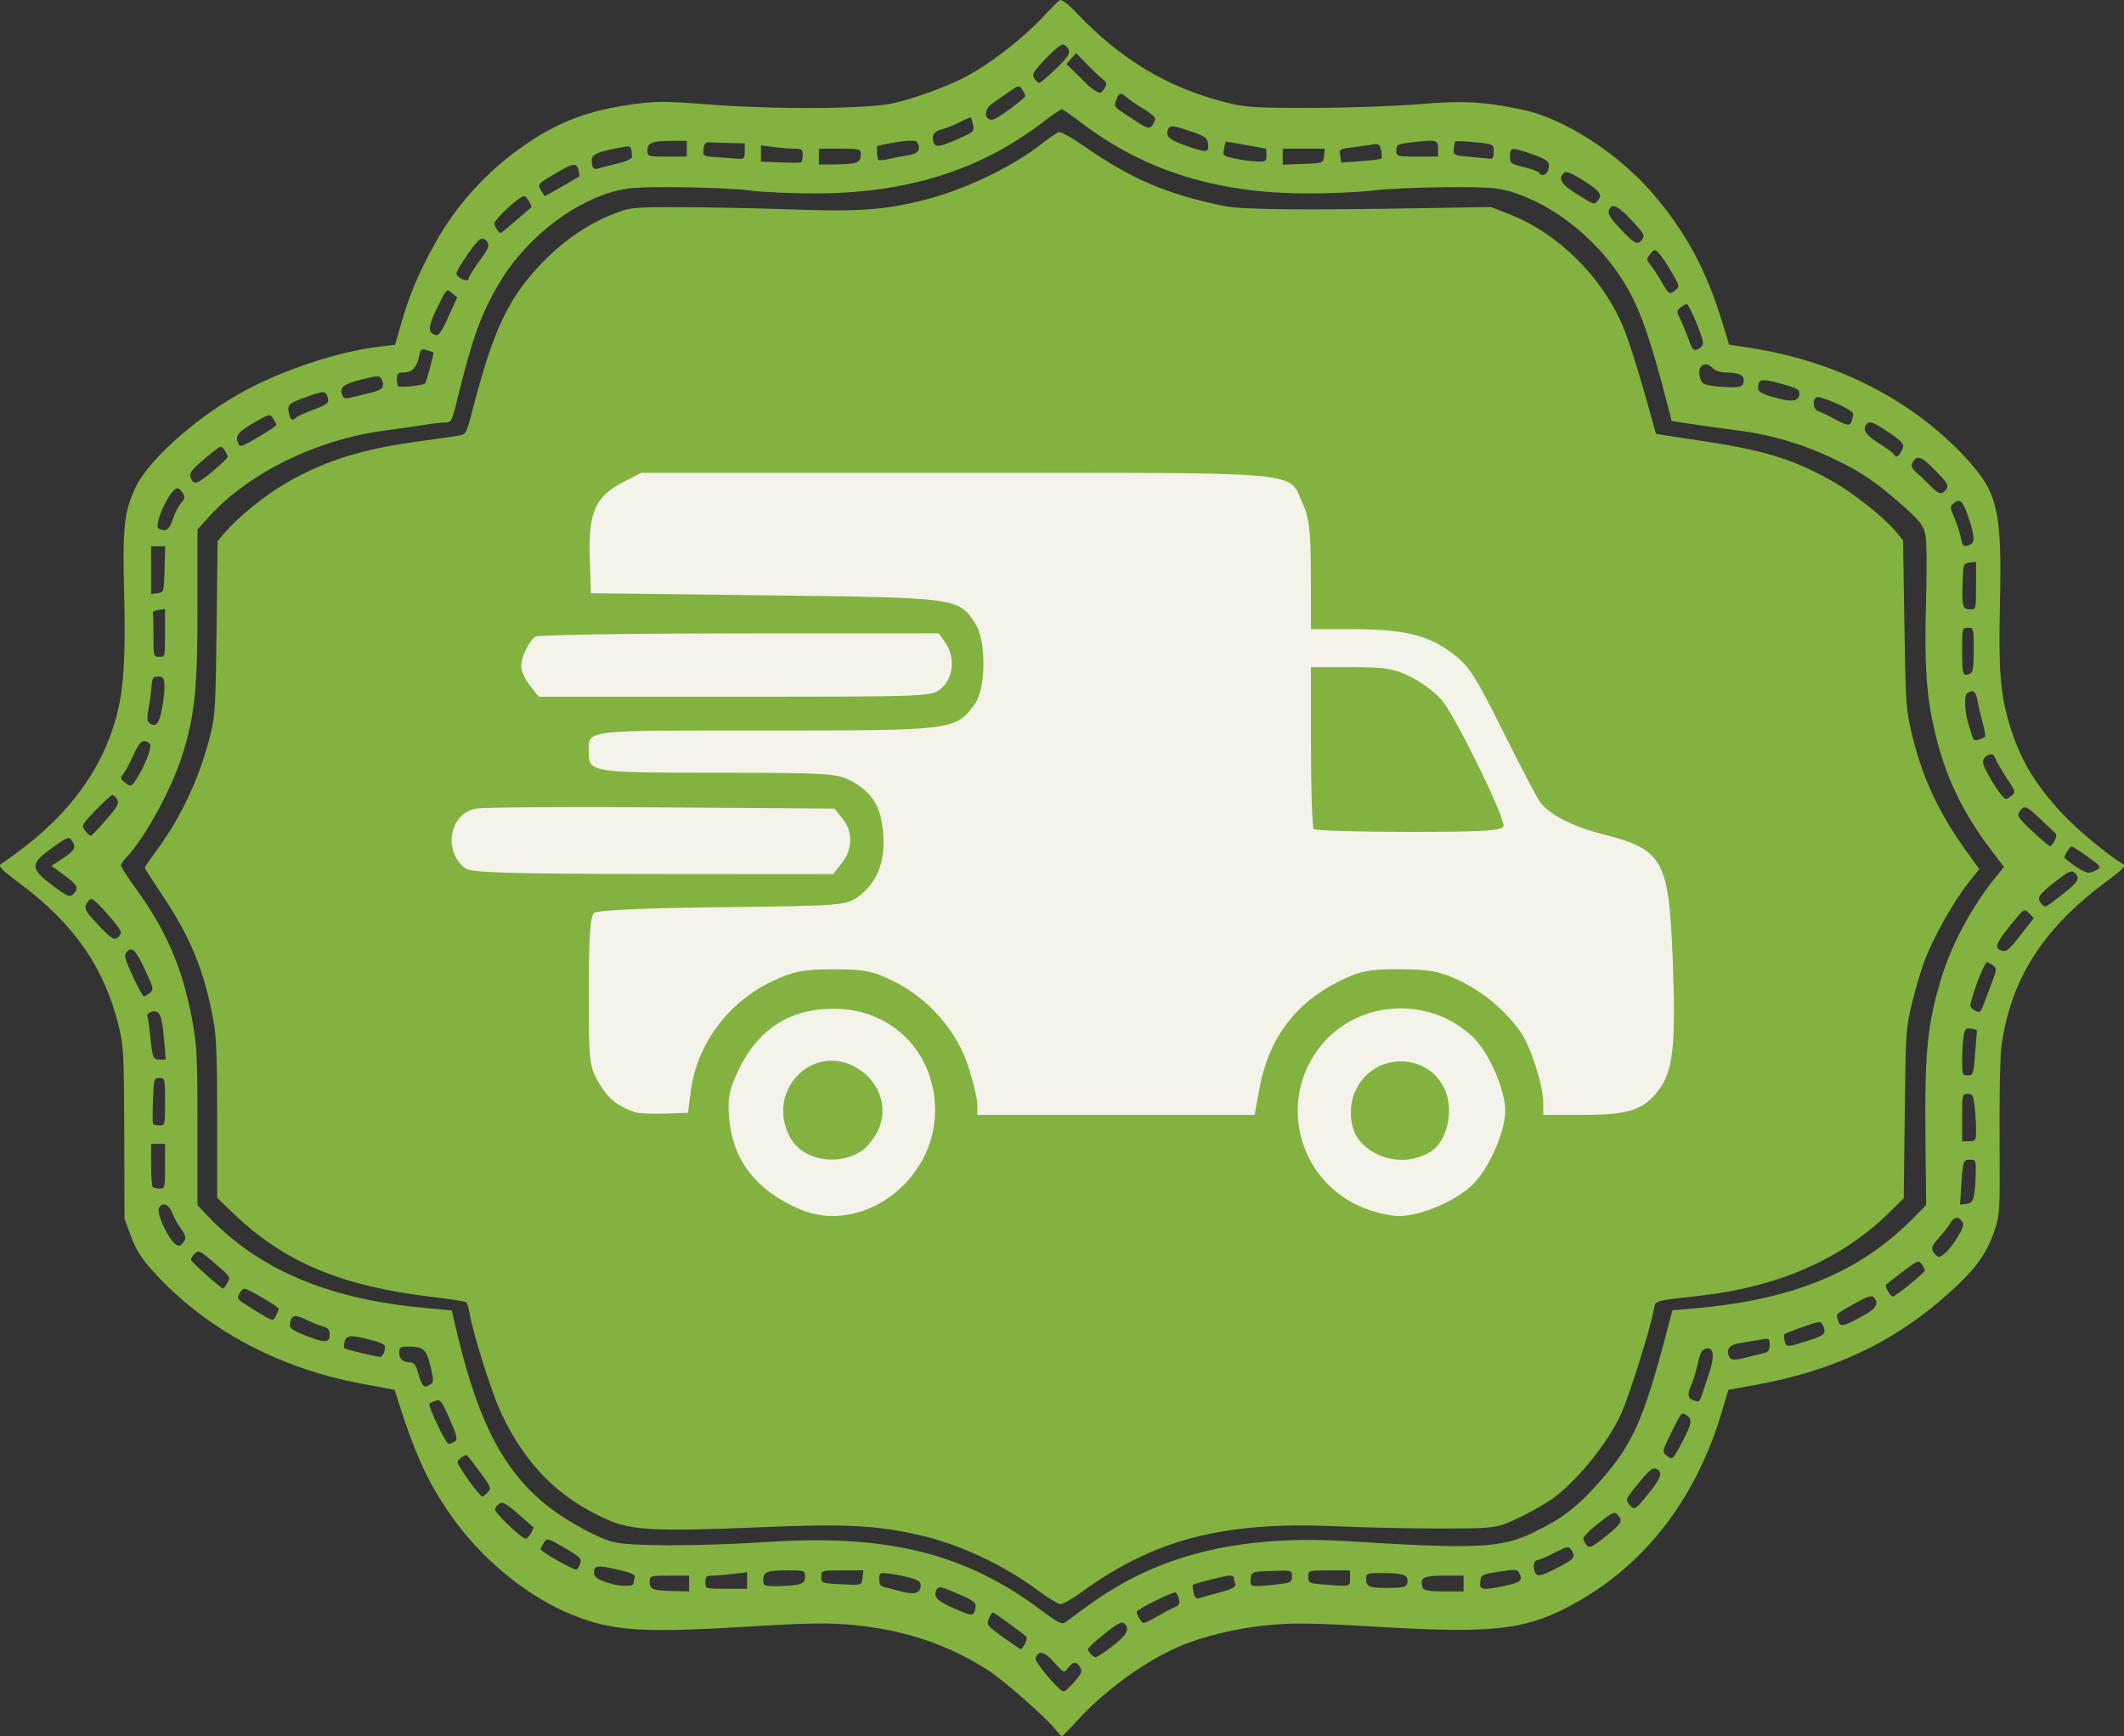 <?xml version="1.0" encoding="UTF-8" standalone="no"?> <svg xmlns:inkscape="http://www.inkscape.org/namespaces/inkscape" xmlns:sodipodi="http://sodipodi.sourceforge.net/DTD/sodipodi-0.dtd" xmlns="http://www.w3.org/2000/svg" xmlns:svg="http://www.w3.org/2000/svg" width="104" height="85" viewBox="0 0 104 85" fill="none" version="1.1" id="svg8" sodipodi:docname="icon1.svg" inkscape:version="1.3.2 (091e20e, 2023-11-25, custom)"><rect x="0" y="0" width="104" height="85" fill="#333333" stroke="none"/><defs id="defs8"></defs><path d="M51.672 84.659C51.21 84.087 49.232 82.339 48.486 81.842C46.575 80.571 44.38 79.813 41.889 79.565C40.571 79.434 39.727 79.446 36.453 79.644C32.637 79.875 31.069 79.858 29.671 79.57C26.783 78.974 23.696 76.695 21.77 73.738C20.838 72.308 20.262 71.005 19.507 68.625L19.321 68.039L17.76 67.751C13.6 66.983 10.018 65.05 7.448 62.186C6.924 61.602 6.652 61.166 6.416 60.533L6.096 59.673L6.083 55.484C6.071 51.589 6.053 51.223 5.82 50.264C5.125 47.399 3.647 45.254 1.007 43.278C0.012 42.533 -0.111 42.403 0.069 42.283C3.09 40.261 4.928 37.914 5.693 35.102C6.056 33.767 6.156 32.2 6.078 29.062C5.997 25.789 6.074 25.073 6.638 23.862C7.23 22.592 9.399 20.617 11.601 19.344C13.598 18.19 16.488 17.21 18.623 16.965L19.344 16.882L19.603 15.979C20.052 14.414 20.454 13.452 21.298 11.919C22.432 9.862 24.152 8.053 26.197 6.767C27.593 5.889 28.937 5.408 30.745 5.141C32.067 4.946 32.434 4.942 34.536 5.103C38.053 5.373 42.505 5.343 43.79 5.042C44.771 4.812 46.123 4.328 47.082 3.862C48.296 3.274 50.076 1.908 51.158 0.736C51.477 0.391 51.803 0.064 51.883 0.01C51.977 -0.053 52.279 0.176 52.734 0.655C54.858 2.889 57.126 4.257 59.912 4.985C60.95 5.256 61.316 5.282 64.17 5.282C65.887 5.282 68.265 5.2 69.454 5.101C71.661 4.917 72.629 4.969 74.559 5.373C76.569 5.795 79.193 7.477 80.884 9.427C82.535 11.333 83.547 13.206 84.352 15.849L84.664 16.872L85.686 17.029C90.026 17.694 93.856 19.695 96.483 22.671C97.831 24.199 98.029 25.159 97.924 29.642C97.85 32.759 97.95 34.004 98.393 35.471C98.907 37.173 99.616 38.366 100.995 39.851C101.684 40.593 103.229 41.876 103.939 42.296C104.106 42.395 103.963 42.546 103.087 43.197C100.024 45.474 98.459 47.937 98 51.2C97.934 51.669 97.893 53.652 97.907 55.725C97.93 59.205 97.918 59.458 97.691 60.154C97.349 61.205 96.868 61.937 95.928 62.839C93.134 65.521 90.034 67.063 85.951 67.803L84.628 68.043L84.321 69.078C83.084 73.261 80.662 76.468 77.283 78.394C74.843 79.785 73.295 79.987 67.634 79.652C64.32 79.456 63.36 79.44 62.085 79.562C60.547 79.709 58.879 80.113 57.698 80.625C56.017 81.354 54.075 82.773 52.715 84.267C52.348 84.67 52.025 85 51.997 85C51.97 85 51.823 84.847 51.672 84.659ZM52.615 82.326C52.974 81.906 53.009 81.812 52.881 81.617C52.69 81.324 52.558 81.332 52.302 81.653C52.094 81.913 52.092 81.912 51.611 81.377C51.131 80.843 50.842 80.778 50.707 81.177C50.645 81.361 51.862 82.801 52.083 82.806C52.149 82.808 52.388 82.591 52.615 82.326ZM54.477 80.585C55.188 80.041 55.339 79.749 55.049 79.476C54.933 79.367 54.708 79.485 54.084 79.984C53.636 80.342 53.27 80.678 53.27 80.73C53.27 80.865 53.523 81.133 53.652 81.133C53.712 81.133 54.083 80.887 54.477 80.585ZM50.188 80.472C50.271 80.32 50.296 80.16 50.243 80.116C49.857 79.792 48.678 78.942 48.616 78.942C48.573 78.942 48.482 79.081 48.414 79.251C48.297 79.542 48.337 79.594 49.105 80.144C49.554 80.465 49.947 80.732 49.978 80.737C50.01 80.742 50.105 80.623 50.188 80.472ZM53.252 78.625C56.683 76.105 60.682 75.117 66.082 75.457C72.311 75.848 73.519 75.789 75.106 75.014C76.52 74.323 77.202 73.801 78.304 72.562C79.933 70.73 80.463 69.555 81.595 65.261L81.888 64.147L82.935 64.057C87.778 63.642 91.069 62.286 93.69 59.627L94.314 58.993L94.279 55.763C94.233 51.493 94.373 50.093 95.078 47.815C95.594 46.149 96.592 44.318 97.771 42.875L98.121 42.446L97.519 41.651C96.066 39.732 95.238 37.988 94.721 35.754C94.32 34.027 94.224 32.565 94.306 29.487C94.356 27.625 94.341 26.451 94.264 26.125C94.168 25.717 93.972 25.471 93.208 24.791C92.04 23.752 91.345 23.254 90.352 22.742C88.58 21.831 86.927 21.308 85.053 21.068C84.402 20.985 83.415 20.848 82.861 20.764L81.853 20.611L81.637 19.777C80.796 16.531 80.303 15.132 79.57 13.907C78.306 11.795 76.129 10.032 73.991 9.388C73.326 9.187 72.805 9.151 70.812 9.164C69.501 9.173 67.898 9.245 67.252 9.325C66.605 9.405 65.149 9.47 64.016 9.469C59.569 9.466 56.028 8.357 52.929 5.998C52.461 5.641 52.037 5.349 51.988 5.348C51.938 5.347 51.529 5.628 51.078 5.973C47.979 8.348 44.383 9.47 39.877 9.47C38.745 9.47 37.324 9.405 36.717 9.326C36.111 9.246 34.542 9.173 33.23 9.164C31.233 9.151 30.708 9.188 29.995 9.392C27.839 10.01 25.603 11.836 24.366 13.989C23.538 15.43 23.104 16.64 22.439 19.363C22.126 20.646 22.107 20.684 21.791 20.684C21.613 20.684 21.124 20.74 20.706 20.809C20.288 20.878 19.47 20.996 18.888 21.071C15.56 21.501 12.207 23.13 10.276 25.254L9.671 25.919V29.667C9.671 33.752 9.542 35.008 8.92 36.989C8.41 38.609 7.108 40.996 6.219 41.941C6.057 42.113 5.924 42.307 5.924 42.373C5.924 42.439 6.245 42.937 6.637 43.478C8.195 45.633 8.973 47.471 9.444 50.117C9.641 51.217 9.671 51.901 9.671 55.196V59.004L10.154 59.513C12.607 62.103 15.973 63.56 20.523 64.003L22.122 64.159L22.258 64.751C23.305 69.322 24.481 71.728 26.535 73.504C27.447 74.292 29.088 75.23 29.995 75.482C30.802 75.706 34.175 75.707 37.658 75.485C43.498 75.111 47.268 76.055 50.961 78.816C51.851 79.482 51.99 79.548 52.191 79.402C52.316 79.311 52.793 78.961 53.252 78.625ZM56.65 79.142C56.945 78.968 57.324 78.768 57.49 78.698C57.722 78.6 57.779 78.506 57.732 78.303C57.698 78.156 57.624 78.003 57.567 77.963C57.47 77.895 55.654 78.791 55.654 78.906C55.654 79.059 55.905 79.458 56.001 79.458C56.062 79.458 56.355 79.316 56.65 79.142ZM47.746 78.786C47.824 78.447 47.773 78.404 46.757 77.96C46.115 77.68 45.961 77.651 45.878 77.798C45.677 78.151 45.848 78.357 46.629 78.703C47.607 79.136 47.664 79.141 47.746 78.786ZM59.718 77.96C60.335 77.794 60.53 77.691 60.484 77.556C60.451 77.456 60.423 77.321 60.423 77.256C60.423 77.191 60.319 77.138 60.191 77.138C59.983 77.138 58.486 77.519 58.402 77.593C58.384 77.609 58.402 77.776 58.444 77.964C58.496 78.201 58.576 78.287 58.705 78.244C58.807 78.21 59.263 78.082 59.718 77.96ZM45.074 77.694C45.103 77.465 45.029 77.386 44.676 77.274C44.438 77.198 43.975 77.1 43.648 77.055C43.062 76.975 43.052 76.979 43.052 77.311C43.052 77.559 43.119 77.663 43.307 77.703C43.447 77.733 43.767 77.815 44.017 77.885C44.713 78.081 45.032 78.023 45.074 77.694ZM33.741 77.524V77.138H32.776C31.83 77.138 31.811 77.144 31.811 77.451C31.811 77.813 31.961 77.867 33.032 77.894L33.741 77.911V77.524ZM71.663 77.524V77.138H70.695C69.693 77.138 69.501 77.245 69.661 77.718C69.712 77.869 69.939 77.911 70.695 77.911H71.663V77.524ZM36.58 77.377V76.972L35.882 77.055C35.498 77.1 35.038 77.138 34.86 77.138C34.59 77.138 34.536 77.192 34.536 77.46C34.536 77.78 34.544 77.782 35.558 77.782H36.58V77.377ZM68.916 77.445C68.959 77.103 68.699 77.013 67.661 77.011C66.925 77.009 66.895 77.021 66.895 77.322C66.895 77.696 67.088 77.76 68.144 77.735C68.803 77.72 68.885 77.689 68.916 77.445ZM73.658 77.643C74.443 77.481 74.565 77.384 74.407 77.049C74.3 76.822 74.23 76.814 73.403 76.943C72.557 77.075 72.513 77.098 72.479 77.432C72.437 77.842 72.575 77.867 73.658 77.643ZM31.016 77.535C31.016 77.47 31.044 77.334 31.079 77.232C31.127 77.091 30.925 76.999 30.214 76.837C29.222 76.611 29.086 76.631 29.086 77.006C29.086 77.233 29.354 77.388 30.051 77.566C30.469 77.672 31.016 77.655 31.016 77.535ZM39.063 77.573C39.341 77.51 39.418 77.426 39.418 77.186C39.418 76.891 39.387 76.88 38.576 76.88C37.55 76.88 37.375 76.948 37.375 77.345C37.375 77.635 37.414 77.653 38.042 77.653C38.408 77.653 38.868 77.617 39.063 77.573ZM42.236 77.224L42.272 76.88H41.242C40.225 76.88 40.213 76.883 40.213 77.197C40.213 77.502 40.244 77.515 41.093 77.556C42.236 77.611 42.194 77.624 42.236 77.224ZM62.495 77.569C63.208 77.493 63.261 77.465 63.261 77.178C63.261 76.874 63.249 76.87 62.268 76.907C61.278 76.944 61.275 76.946 61.239 77.299C61.198 77.703 61.216 77.706 62.495 77.569ZM66.1 77.267V76.88H65.078C64.07 76.88 64.056 76.884 64.056 77.195C64.056 77.484 64.107 77.515 64.652 77.558C66.172 77.679 66.1 77.694 66.1 77.267ZM76.238 76.763C77.081 76.334 77.164 76.235 76.953 75.907C76.807 75.68 76.774 75.684 76.12 76.017C75.745 76.208 75.384 76.364 75.318 76.364C75.132 76.364 75.047 76.596 75.127 76.881C75.222 77.222 75.368 77.206 76.238 76.763ZM28.413 76.538C28.488 76.308 28.39 76.211 27.645 75.776C26.821 75.294 26.786 75.286 26.633 75.523C26.546 75.659 26.475 75.805 26.475 75.85C26.475 75.964 28.1 76.884 28.224 76.839C28.28 76.819 28.365 76.683 28.413 76.538ZM79.261 74.638C79.382 74.472 79.384 74.392 79.27 74.238C79.069 73.962 79.023 73.979 78.197 74.635C77.744 74.994 77.482 75.285 77.528 75.376C77.763 75.846 77.813 75.844 78.463 75.343C78.819 75.069 79.177 74.752 79.261 74.638ZM26.001 75.063C26.083 74.914 26.134 74.78 26.114 74.764C26.094 74.749 25.755 74.453 25.36 74.106C24.796 73.611 24.603 73.505 24.459 73.609C24.357 73.681 24.256 73.805 24.233 73.883C24.189 74.03 25.534 75.321 25.738 75.329C25.801 75.331 25.919 75.212 26.001 75.063ZM80.67 73.181C81.276 72.442 81.41 72.131 81.194 71.972C80.947 71.793 80.854 71.856 80.19 72.659C79.594 73.38 79.583 73.409 79.78 73.655C80.018 73.954 80.052 73.936 80.67 73.181ZM23.877 73.064C24.068 72.868 24.048 72.815 23.501 72.065C23.183 71.629 22.89 71.258 22.849 71.239C22.809 71.221 22.678 71.287 22.558 71.386C22.347 71.561 22.351 71.581 22.666 72.064C23.042 72.64 23.541 73.271 23.62 73.271C23.651 73.271 23.766 73.178 23.877 73.064ZM82.391 70.552C82.849 69.664 82.877 69.466 82.57 69.28C82.329 69.133 82.347 69.115 81.909 69.984C81.375 71.047 81.37 71.068 81.606 71.264C81.886 71.497 81.917 71.469 82.391 70.552ZM22.273 70.568C22.416 70.465 22.377 70.298 22.015 69.466C21.634 68.592 21.561 68.496 21.335 68.575C21.196 68.623 21.058 68.688 21.029 68.717C20.936 68.814 21.832 70.693 21.97 70.691C22.044 70.69 22.18 70.635 22.273 70.568ZM83.339 68.276C83.403 68.082 83.56 67.608 83.688 67.223C83.968 66.381 83.913 65.938 83.539 66.019C83.338 66.063 83.251 66.219 83.135 66.741C83.054 67.107 82.917 67.563 82.832 67.755C82.568 68.345 82.629 68.511 83.148 68.616C83.189 68.624 83.275 68.472 83.339 68.276ZM21.116 67.748C21.235 67.662 21.227 67.493 21.072 66.86C20.867 66.025 20.739 65.924 19.875 65.924C19.607 65.924 19.549 65.979 19.549 66.233C19.549 66.545 19.736 66.698 20.117 66.698C20.259 66.698 20.37 66.854 20.463 67.181C20.672 67.916 20.767 67.999 21.116 67.748ZM85.55 66.447C85.812 66.38 86.167 66.292 86.338 66.251C86.583 66.193 86.651 66.104 86.651 65.84C86.651 65.516 86.632 65.507 86.168 65.591C85.903 65.639 85.464 65.713 85.193 65.755C84.696 65.832 84.529 66.022 84.648 66.375C84.724 66.6 84.896 66.614 85.55 66.447ZM18.814 66.172C18.912 65.822 18.88 65.795 18.107 65.588C17.192 65.344 16.966 65.36 16.878 65.676C16.837 65.823 16.827 65.971 16.856 66.004C16.906 66.06 18.314 66.401 18.605 66.428C18.678 66.434 18.773 66.32 18.814 66.172ZM88.66 65.595C89.331 65.38 89.435 65.261 89.268 64.906C89.152 64.659 89.135 64.66 88.288 64.957C87.814 65.123 87.4 65.288 87.369 65.324C87.337 65.36 87.346 65.515 87.389 65.668C87.474 65.971 87.494 65.969 88.66 65.595ZM16.143 65.347C16.143 65.104 16.067 65.007 15.831 64.944C15.659 64.898 15.273 64.743 14.973 64.6C14.412 64.332 14.262 64.374 14.194 64.815C14.163 65.011 14.301 65.117 14.894 65.357C15.886 65.759 16.143 65.757 16.143 65.347ZM91.105 64.484C91.867 64.077 92.028 63.832 91.744 63.509C91.647 63.398 91.412 63.477 90.807 63.82C89.833 64.374 89.906 64.301 89.997 64.626C90.096 64.979 90.199 64.966 91.105 64.484ZM13.527 64.386C13.592 64.249 13.645 64.108 13.645 64.073C13.645 63.976 12.141 63.089 11.978 63.089C11.9 63.089 11.783 63.202 11.717 63.341C11.588 63.616 11.547 63.577 12.68 64.272C13.371 64.695 13.381 64.697 13.527 64.386ZM93.519 62.872C93.925 62.54 94.256 62.236 94.254 62.195C94.252 62.155 94.182 62.019 94.097 61.893C93.954 61.679 93.893 61.703 93.166 62.256C92.738 62.582 92.37 62.869 92.348 62.893C92.279 62.972 92.559 63.475 92.671 63.475C92.731 63.475 93.112 63.204 93.519 62.872ZM11.129 62.816C11.3 62.505 11.32 62.535 10.409 61.757C9.777 61.218 9.713 61.191 9.526 61.382C9.416 61.495 9.339 61.633 9.356 61.688C9.391 61.799 10.829 63.086 10.921 63.087C10.953 63.088 11.046 62.966 11.129 62.816ZM95.252 61.343C95.39 61.233 95.661 60.883 95.855 60.563C96.138 60.095 96.18 59.946 96.07 59.796C95.873 59.526 95.672 59.565 95.473 59.91C95.377 60.075 95.141 60.379 94.949 60.586C94.568 60.994 94.526 61.15 94.735 61.387C94.91 61.586 94.951 61.583 95.252 61.343ZM9.03 60.742C9.116 60.589 9.073 60.443 8.86 60.155C8.704 59.944 8.509 59.59 8.428 59.368C8.267 58.926 7.897 58.818 7.775 59.178C7.697 59.41 8.08 60.322 8.443 60.764C8.69 61.065 8.854 61.059 9.03 60.742ZM96.656 58.513C96.696 58.3 96.735 57.822 96.742 57.45C96.755 56.808 96.741 56.773 96.468 56.773C96.127 56.773 96.111 56.821 96.033 58.038L95.973 58.98L96.278 58.94C96.514 58.909 96.601 58.811 96.656 58.513ZM8.082 57.095V56H7.741H7.4V57.009C7.4 57.565 7.434 58.058 7.476 58.105C7.518 58.152 7.671 58.191 7.817 58.191C8.073 58.191 8.082 58.157 8.082 57.095ZM96.756 55.309C96.756 55 96.723 54.478 96.683 54.149C96.621 53.629 96.576 53.551 96.343 53.551C96.08 53.551 96.074 53.577 96.074 54.711V55.871H96.415C96.741 55.871 96.756 55.847 96.756 55.309ZM8.082 53.938C8.082 52.796 8.077 52.778 7.806 52.778C7.541 52.778 7.53 52.814 7.491 53.841C7.469 54.426 7.468 54.948 7.489 55.001C7.51 55.054 7.652 55.097 7.804 55.097C8.078 55.097 8.082 55.081 8.082 53.938ZM96.708 51.585C96.753 51 96.795 50.493 96.801 50.458C96.807 50.422 96.679 50.375 96.516 50.354C96.262 50.321 96.208 50.375 96.147 50.724C96.107 50.95 96.074 51.475 96.074 51.891C96.074 52.608 96.089 52.649 96.35 52.649C96.614 52.649 96.63 52.6 96.708 51.585ZM8.041 50.981C7.937 49.712 7.83 49.443 7.459 49.523C7.266 49.565 7.181 49.651 7.219 49.764C7.252 49.86 7.309 50.244 7.346 50.617C7.465 51.806 7.491 51.875 7.816 51.875H8.114L8.041 50.981ZM97.117 49.201C97.188 49.006 97.368 48.529 97.517 48.14C97.772 47.476 97.777 47.425 97.591 47.27C97.482 47.18 97.352 47.106 97.302 47.106C97.2 47.106 96.847 47.923 96.594 48.747C96.441 49.245 96.443 49.303 96.62 49.42C96.912 49.614 96.977 49.586 97.117 49.201ZM7.338 48.609C7.535 48.446 7.524 48.39 7.112 47.501C6.652 46.506 6.458 46.316 6.201 46.608C6.063 46.765 6.105 46.929 6.5 47.786C6.753 48.334 6.998 48.782 7.045 48.782C7.092 48.782 7.223 48.704 7.338 48.609ZM98.945 45.768L99.585 44.946L99.349 44.705C99.116 44.466 99.107 44.472 98.445 45.287C97.774 46.115 97.657 46.385 97.919 46.505C98.218 46.642 98.323 46.567 98.945 45.768ZM5.924 45.656C5.924 45.451 4.664 44.013 4.484 44.013C4.406 44.013 4.288 44.129 4.222 44.27C4.116 44.493 4.194 44.627 4.814 45.288C5.383 45.896 5.567 46.025 5.726 45.929C5.835 45.863 5.924 45.74 5.924 45.656ZM100.974 43.797C101.777 43.175 101.874 43 101.578 42.721C101.433 42.584 101.276 42.659 100.613 43.178C99.811 43.805 99.712 43.966 99.957 44.245C100.143 44.456 100.102 44.474 100.974 43.797ZM3.631 43.729C3.864 43.464 3.784 43.319 3.143 42.847L2.522 42.389L3.088 42.014C3.682 41.62 3.744 41.493 3.512 41.14C3.383 40.944 3.293 40.978 2.544 41.514C1.474 42.278 1.472 42.519 2.526 43.314C3.328 43.919 3.43 43.957 3.631 43.729ZM102.681 42.582C102.897 42.451 102.862 42.402 102.215 41.938C101.83 41.661 101.478 41.435 101.433 41.435C101.344 41.435 101.032 41.956 101.091 42.008C101.476 42.348 102.079 42.724 102.239 42.724C102.354 42.724 102.553 42.66 102.681 42.582ZM100.598 41.162C100.68 41.012 100.706 40.85 100.654 40.802C100.602 40.754 100.27 40.441 99.916 40.108C99.214 39.446 99.123 39.408 98.913 39.695C98.799 39.85 98.802 39.931 98.927 40.104C99.101 40.344 100.3 41.435 100.39 41.435C100.422 41.435 100.515 41.312 100.598 41.162ZM5.188 40.144C5.753 39.496 5.844 39.332 5.74 39.145C5.672 39.022 5.565 38.922 5.504 38.922C5.442 38.922 5.071 39.258 4.68 39.669C3.991 40.394 3.975 40.424 4.17 40.668C4.28 40.806 4.402 40.92 4.441 40.92C4.48 40.92 4.816 40.571 5.188 40.144ZM98.508 38.944C98.702 38.783 98.689 38.736 98.287 38.139C98.053 37.789 97.808 37.373 97.744 37.214C97.68 37.054 97.589 36.924 97.541 36.924C97.311 36.924 97.096 37.102 97.096 37.295C97.096 37.629 98.022 39.115 98.23 39.115C98.269 39.115 98.394 39.038 98.508 38.944ZM6.697 38.116C7.08 37.498 7.418 36.648 7.355 36.46C7.321 36.361 7.191 36.28 7.065 36.28C6.903 36.28 6.75 36.476 6.538 36.956C6.373 37.328 6.156 37.74 6.055 37.87C5.884 38.09 5.886 38.121 6.089 38.289C6.39 38.538 6.444 38.523 6.697 38.116ZM97.202 36.069C97.228 36.041 97.169 35.715 97.069 35.344C96.969 34.972 96.854 34.48 96.813 34.25C96.737 33.825 96.6 33.742 96.315 33.947C96.152 34.064 96.208 34.962 96.415 35.555C96.467 35.706 96.54 35.934 96.576 36.063C96.624 36.238 96.706 36.275 96.897 36.208C97.038 36.159 97.175 36.096 97.202 36.069ZM7.938 34.667C8.016 34.242 8.067 33.721 8.052 33.508C8.03 33.19 7.975 33.122 7.741 33.122C7.498 33.122 7.452 33.187 7.426 33.573C7.408 33.821 7.343 34.31 7.281 34.659C7.193 35.146 7.201 35.318 7.312 35.4C7.63 35.633 7.798 35.436 7.938 34.667ZM96.462 32.979C96.606 32.916 96.642 32.687 96.642 31.819C96.642 30.751 96.638 30.737 96.358 30.737C96.076 30.737 96.074 30.746 96.074 31.897C96.074 33.041 96.108 33.134 96.462 32.979ZM8.082 30.986V29.818L7.769 29.859C7.598 29.881 7.47 29.943 7.485 29.996C7.501 30.049 7.514 30.557 7.514 31.124C7.514 32.138 7.519 32.155 7.798 32.155C8.08 32.155 8.082 32.147 8.082 30.986ZM96.756 28.666V27.498L96.443 27.539C96.138 27.579 96.13 27.6 96.097 28.532C96.055 29.683 96.098 29.835 96.468 29.835C96.754 29.835 96.756 29.831 96.756 28.666ZM8.058 27.869L8.09 26.742H7.745H7.4V27.91V29.079L7.713 29.038C8.024 28.997 8.025 28.994 8.058 27.869ZM96.462 26.663C96.702 26.559 96.689 26.249 96.411 25.405C96.124 24.537 95.979 24.381 95.683 24.626C95.464 24.807 95.465 24.816 95.696 25.357C95.825 25.658 95.967 26.093 96.011 26.323C96.095 26.754 96.153 26.798 96.462 26.663ZM8.468 25.404C8.572 25.094 8.755 24.74 8.874 24.617C9.052 24.435 9.067 24.351 8.956 24.151C8.882 24.016 8.76 23.906 8.684 23.906C8.328 23.906 7.483 25.75 7.777 25.886C8.133 26.051 8.286 25.944 8.468 25.404ZM95.293 23.953C95.428 23.767 95.366 23.658 94.773 23.046C94.085 22.336 93.864 22.256 93.65 22.642C93.552 22.818 93.594 22.918 93.865 23.158C94.049 23.321 94.353 23.613 94.541 23.806C94.939 24.214 95.081 24.242 95.293 23.953ZM10.438 23.051C10.828 22.723 11.147 22.415 11.147 22.367C11.147 22.319 11.078 22.172 10.993 22.04C10.844 21.809 10.825 21.811 10.453 22.106C9.423 22.924 9.221 23.159 9.339 23.408C9.505 23.76 9.652 23.712 10.438 23.051ZM93.105 22.085C93.291 21.746 93.222 21.658 92.271 21.029C91.779 20.703 91.55 20.614 91.448 20.711C91.155 20.986 91.312 21.273 91.984 21.692C92.357 21.925 92.692 22.17 92.729 22.237C92.832 22.427 92.941 22.383 93.105 22.085ZM12.707 21.363C13.159 21.096 13.53 20.845 13.53 20.805C13.531 20.766 13.46 20.623 13.374 20.489C13.222 20.252 13.191 20.259 12.453 20.684C11.674 21.132 11.527 21.308 11.642 21.651C11.734 21.922 11.786 21.908 12.707 21.363ZM90.669 20.609C90.707 20.497 90.738 20.336 90.738 20.252C90.738 20.061 89.097 19.337 88.93 19.454C88.729 19.595 88.791 20.058 89.02 20.126C89.136 20.161 89.481 20.325 89.786 20.491C90.458 20.856 90.58 20.872 90.669 20.609ZM14.502 20.442C14.562 20.38 14.95 20.203 15.364 20.049C16.007 19.811 16.11 19.732 16.06 19.516C15.971 19.129 15.882 19.117 15.104 19.395C14.139 19.739 14.053 19.812 14.143 20.219C14.22 20.57 14.32 20.632 14.502 20.442ZM88.104 19.315C88.135 19.073 88.034 19.013 87.196 18.782C86.228 18.515 86.089 18.544 86.085 19.02C86.083 19.165 86.293 19.287 86.793 19.431C87.716 19.699 88.06 19.668 88.104 19.315ZM18.101 19.242C18.757 19.091 18.884 18.925 18.658 18.52C18.583 18.387 18.392 18.399 17.68 18.585C16.795 18.815 16.625 18.955 16.756 19.345C16.808 19.497 16.911 19.532 17.138 19.473C17.309 19.429 17.742 19.325 18.101 19.242ZM20.813 18.768C20.889 18.682 21.259 17.297 21.218 17.251C21.205 17.237 21.059 17.186 20.894 17.139C20.626 17.063 20.584 17.097 20.516 17.452C20.413 17.983 20.172 18.235 19.768 18.235C19.495 18.235 19.435 18.289 19.435 18.536C19.435 18.701 19.462 18.866 19.494 18.903C19.572 18.991 20.72 18.873 20.813 18.768ZM85.379 18.671C85.418 18.362 85.162 18.24 84.473 18.237C84.243 18.236 83.979 18.148 83.885 18.042C83.522 17.63 83.098 17.882 83.227 18.433C83.307 18.775 83.375 18.823 83.876 18.894C84.184 18.938 84.641 18.967 84.891 18.959C85.262 18.947 85.351 18.894 85.379 18.671ZM83.379 16.735C83.322 16.349 82.698 14.884 82.591 14.884C82.537 14.884 82.399 14.962 82.284 15.057C82.088 15.22 82.086 15.253 82.262 15.605C82.364 15.811 82.549 16.254 82.671 16.59C82.872 17.14 82.92 17.189 83.154 17.088C83.322 17.016 83.402 16.89 83.379 16.735ZM21.96 15.495L22.385 14.562L22.131 14.344C21.881 14.129 21.872 14.136 21.507 14.859C21.039 15.785 20.946 16.166 21.151 16.314C21.444 16.523 21.535 16.431 21.96 15.495ZM82.048 14.194C82.247 14.029 82.237 13.986 81.844 13.314C81.617 12.925 81.336 12.51 81.221 12.391C81.023 12.188 80.998 12.191 80.803 12.435C80.602 12.688 80.603 12.704 80.827 12.984C80.954 13.143 81.199 13.519 81.372 13.82C81.719 14.427 81.748 14.443 82.048 14.194ZM22.955 13.61C22.955 13.547 23.191 13.17 23.48 12.772C23.916 12.171 23.981 12.016 23.863 11.855C23.622 11.524 23.455 11.634 22.848 12.527C22.306 13.324 22.275 13.406 22.459 13.558C22.688 13.749 22.955 13.777 22.955 13.61ZM80.418 11.71C80.552 11.525 80.484 11.408 79.858 10.75C79.16 10.017 78.906 9.92 78.766 10.335C78.721 10.469 78.914 10.761 79.354 11.221C80.067 11.97 80.188 12.025 80.418 11.71ZM25.264 10.794C25.649 10.459 25.981 10.174 26.002 10.161C26.082 10.11 25.779 9.599 25.669 9.599C25.436 9.599 24.204 10.736 24.204 10.95C24.204 11.086 24.425 11.404 24.52 11.404C24.544 11.404 24.879 11.13 25.264 10.794ZM78.226 9.831C78.484 9.539 78.36 9.36 77.541 8.845C76.94 8.466 76.682 8.364 76.576 8.464C76.276 8.746 76.444 9.025 77.201 9.496C78.081 10.045 78.047 10.034 78.226 9.831ZM27.531 9.126C27.98 8.866 28.359 8.646 28.372 8.637C28.385 8.629 28.366 8.493 28.331 8.337C28.244 7.962 28.072 7.978 27.295 8.434C26.306 9.014 26.316 9.004 26.492 9.324C26.575 9.476 26.659 9.599 26.678 9.599C26.698 9.599 27.081 9.386 27.531 9.126ZM75.807 8.312C75.915 7.926 75.81 7.826 74.996 7.541C74.013 7.196 73.934 7.204 73.934 7.648C73.934 7.995 73.975 8.027 74.619 8.182C74.995 8.273 75.33 8.397 75.364 8.458C75.473 8.659 75.734 8.573 75.807 8.312ZM30.245 8.002C30.645 7.91 30.955 7.771 30.948 7.687C30.905 7.113 30.918 7.125 30.42 7.215C29.27 7.423 28.973 7.554 28.973 7.853C28.973 8.219 29.076 8.332 29.329 8.24C29.44 8.2 29.853 8.093 30.245 8.002ZM39.305 7.594C39.305 7.317 39.255 7.279 38.879 7.278C38.645 7.278 38.185 7.241 37.857 7.196L37.261 7.115V7.514V7.913L38.198 7.951C38.713 7.971 39.173 7.97 39.22 7.948C39.267 7.926 39.305 7.767 39.305 7.594ZM41.888 7.971C42.062 7.918 42.143 7.796 42.143 7.587C42.143 7.286 42.122 7.279 41.121 7.279H40.099V7.666V8.053L40.866 8.051C41.287 8.05 41.747 8.014 41.888 7.971ZM64.83 7.634L64.866 7.279H63.837H62.807V7.671V8.063L63.801 8.025C64.791 7.988 64.794 7.987 64.83 7.634ZM44.442 7.607C44.981 7.521 45.115 7.324 44.895 6.941C44.825 6.821 43.908 6.917 42.966 7.144C42.91 7.157 42.94 7.754 43 7.823C43.035 7.862 43.252 7.848 43.483 7.793C43.714 7.738 44.146 7.654 44.442 7.607ZM62.013 7.602C62.013 7.424 62 7.278 61.984 7.277C61.969 7.275 61.522 7.194 60.991 7.095C60.46 6.997 60.02 6.926 60.013 6.937C60.006 6.948 59.969 7.109 59.93 7.294C59.862 7.614 59.889 7.637 60.453 7.76C60.78 7.832 61.265 7.898 61.53 7.907C61.973 7.922 62.013 7.897 62.013 7.602ZM67.645 7.759C67.676 7.725 67.667 7.543 67.625 7.356C67.56 7.059 67.504 7.023 67.194 7.077C66.998 7.112 66.552 7.174 66.202 7.216C65.592 7.29 65.568 7.307 65.622 7.625L65.678 7.958L66.634 7.89C67.159 7.853 67.615 7.794 67.645 7.759ZM36.466 7.408V7.022L35.672 7C35.234 6.988 34.787 6.974 34.678 6.968C34.544 6.961 34.468 7.07 34.444 7.305C34.409 7.647 34.422 7.654 35.125 7.699C35.519 7.725 35.982 7.756 36.154 7.77C36.43 7.792 36.466 7.75 36.466 7.408ZM73.139 7.425C73.139 7.055 73.138 7.055 72.221 6.964C71.716 6.914 71.282 6.895 71.258 6.923C71.234 6.95 71.2 7.114 71.183 7.287C71.154 7.588 71.187 7.605 71.947 7.675C72.384 7.716 72.832 7.76 72.941 7.772C73.088 7.789 73.139 7.7 73.139 7.425ZM33.628 7.279V6.893L32.918 6.894C31.932 6.897 31.698 6.986 31.698 7.359C31.698 7.658 31.722 7.666 32.663 7.666H33.628V7.279ZM70.415 7.279C70.415 6.841 70.34 6.825 69.069 6.975C68.432 7.051 68.371 7.085 68.371 7.362C68.371 7.659 68.395 7.666 69.393 7.666H70.415V7.279ZM59.153 7.058C59.121 6.741 59.032 6.678 58.222 6.401C57.49 6.151 57.309 6.127 57.229 6.268C57.024 6.629 57.201 6.824 57.983 7.103C59.079 7.493 59.197 7.489 59.153 7.058ZM46.92 6.798C47.664 6.469 47.713 6.424 47.646 6.122C47.607 5.943 47.558 5.779 47.538 5.756C47.518 5.733 47.267 5.836 46.98 5.985C46.693 6.133 46.3 6.29 46.107 6.334C45.737 6.418 45.596 6.637 45.704 6.957C45.796 7.229 46.007 7.201 46.92 6.798ZM56.563 5.804C56.563 5.729 56.32 5.525 56.023 5.351C55.727 5.177 55.362 4.931 55.213 4.804C54.861 4.503 54.807 4.511 54.654 4.892C54.535 5.191 54.561 5.234 55.062 5.568C56.187 6.317 56.264 6.35 56.421 6.135C56.499 6.028 56.563 5.88 56.563 5.804ZM49.477 5.319C49.877 5.02 50.205 4.741 50.205 4.699C50.205 4.657 50.136 4.515 50.052 4.385C49.906 4.158 49.878 4.163 49.399 4.5C49.124 4.694 48.759 4.949 48.587 5.067C48.168 5.356 48.168 5.862 48.588 5.862C48.677 5.862 49.077 5.617 49.477 5.319ZM54.112 4.276C54.208 4.104 54.175 4.014 53.95 3.837C53.795 3.714 53.448 3.384 53.179 3.104L52.691 2.595L52.452 2.866L52.213 3.138L52.584 3.492C52.788 3.687 53.013 3.91 53.084 3.989C53.345 4.277 53.78 4.573 53.884 4.534C53.944 4.511 54.046 4.395 54.112 4.276ZM51.671 3.401C52.387 2.722 52.478 2.523 52.194 2.255C52.057 2.126 51.948 2.169 51.598 2.485C51.362 2.699 51.021 3.05 50.84 3.267C50.564 3.597 50.534 3.693 50.655 3.859C50.735 3.968 50.84 4.057 50.89 4.057C50.939 4.057 51.291 3.762 51.671 3.401Z" fill="#83B241" id="path1"></path><path d="M50.882 77.906C49.154 76.618 46.997 75.605 45.029 75.156C42.884 74.668 41.395 74.595 37.185 74.771C32.138 74.982 30.939 74.923 29.758 74.406C27.378 73.364 25.725 71.709 24.541 69.182C24.071 68.179 23.16 65.297 22.994 64.288C22.951 64.028 22.873 63.784 22.82 63.747C22.767 63.71 22.019 63.595 21.157 63.493C16.673 62.958 13.891 61.782 11.383 59.363L10.634 58.641V54.804C10.634 51.823 10.596 50.757 10.462 50.02C10.018 47.583 9.361 45.95 8.008 43.921C7.501 43.161 7.086 42.512 7.086 42.478C7.086 42.445 7.373 42.029 7.724 41.554C8.891 39.971 9.812 37.971 10.31 35.938C10.537 35.012 10.56 34.588 10.605 30.714L10.653 26.498L11.004 26.079C11.563 25.414 12.836 24.357 13.739 23.81C15.669 22.639 17.52 22.025 20.277 21.641C21.285 21.5 22.271 21.358 22.468 21.324C22.813 21.266 22.837 21.222 23.111 20.168C24.139 16.212 24.828 14.714 26.396 13.024C27.435 11.904 28.669 11.027 29.905 10.531C30.864 10.146 30.883 10.144 33.198 10.143C34.478 10.142 36.948 10.19 38.686 10.25C42.04 10.366 43.23 10.287 45.135 9.82C47.156 9.324 49.449 8.242 50.986 7.057C51.353 6.773 51.729 6.509 51.821 6.469C51.916 6.427 52.449 6.718 53.07 7.151C55.399 8.774 57.161 9.524 59.974 10.091C60.838 10.265 63.693 10.293 69.898 10.188L73.002 10.135L73.893 10.482C76.306 11.423 78.48 13.584 79.497 16.051C79.725 16.604 80.173 17.992 80.492 19.134C80.811 20.277 81.078 21.221 81.085 21.234C81.093 21.246 82.093 21.404 83.307 21.583C86.395 22.04 87.84 22.489 89.802 23.605C90.794 24.169 92.284 25.364 92.849 26.048L93.182 26.451L93.247 30.565C93.31 34.529 93.324 34.725 93.614 35.938C94.122 38.061 94.914 39.768 96.256 41.635L96.914 42.549L96.388 43.208C95.656 44.124 94.634 45.944 94.224 47.063C94.035 47.58 93.752 48.545 93.595 49.207C93.323 50.359 93.309 50.596 93.264 54.534L93.217 58.656L92.7 59.175C90.298 61.592 87.192 62.987 83.203 63.439C80.926 63.697 81.065 63.655 80.98 64.107C80.788 65.119 79.769 68.361 79.364 69.244C78.753 70.577 77.394 72.29 76.197 73.236C75.712 73.619 74.459 74.306 73.723 74.593C73.193 74.799 72.772 74.831 70.507 74.831C69.074 74.831 66.754 74.781 65.352 74.72C59.903 74.482 56.508 75.363 52.978 77.931C52.514 78.268 52.041 78.54 51.925 78.535C51.809 78.529 51.34 78.246 50.882 77.906Z" fill="#83B241" id="path2"></path><g id="g9" transform="matrix(0.138,0,0,0.138,22.004,11.258)" style="stroke-width:7.228;fill:#f4f3e9;fill-opacity:1"><path style="fill:#f4f3e9;stroke:none;stroke-width:192.274;fill-opacity:1" d="M 5.613,226.435 C -2.357,220.385 0.021,207.001 9.37,205.293 12.046,204.804 41.775,204.605 75.435,204.851 l 61.198,0.447 2.864,3.538 c 3.733,4.611 3.637,10.809 -0.242,15.741 l -3.106,3.948 -63.953,-0.048 C 21.313,228.44 7.705,228.022 5.613,226.435 Z" id="path5"></path><path style="fill:#f4f3e9;stroke:none;stroke-width:192.274;fill-opacity:1" d="m 65.935,312.998 c -6.403,-2.205 -9.574,-4.762 -12.862,-10.372 -3.458,-5.9 -3.622,-7.372 -3.622,-32.464 0,-19.394 0.498,-26.697 1.9,-27.86 1.202,-0.998 17.937,-1.753 45.598,-2.057 41.432,-0.455 43.918,-0.641 47.926,-3.584 6.803,-4.994 9.721,-12.067 9.083,-22.017 -0.634,-9.885 -3.772,-15.098 -11.624,-19.309 -4.683,-2.511 -9.16,-2.774 -47.23,-2.774 -44.379,0 -45.654,-0.193 -45.654,-6.921 0,-8.504 -3.418,-8.065 62.724,-8.067 67.002,-0.003 67.373,-0.05 74.222,-9.389 4.065,-5.544 4.163,-22.515 0.165,-28.617 -5.967,-9.107 -6.1,-9.125 -74.173,-9.945 L 50.201,128.873 49.791,116.136 C 49.281,100.305 51.841,94.486 61.493,89.537 l 6.575,-3.372 H 180.557 c 125.989,0 116.877,-0.824 122.275,11.063 2.261,4.978 2.808,9.862 2.835,25.276 l 0.033,19.106 h 14.162 c 18.44,0 26.973,1.977 35.55,8.238 6.136,4.479 8.387,7.888 18.168,27.51 6.14,12.318 12.109,23.746 13.263,25.395 3.15,4.498 11.375,8.778 22.189,11.548 21.69,5.556 23.619,8.98 25.016,44.419 1.202,30.483 0.169,39.78 -5.186,46.681 -5.35,6.895 -10.549,8.54 -26.987,8.54 H 388.118 v -4.224 c 0,-6.117 -4.331,-19.777 -7.926,-24.998 -5.247,-7.62 -13.427,-14.502 -22.045,-18.546 -6.808,-3.194 -10.458,-3.873 -20.979,-3.9 -10.936,-0.028 -13.938,0.557 -21.225,4.135 -15.716,7.718 -25.245,20.404 -28.469,37.901 l -1.774,9.631 h -49.192 -49.192 v -3.715 c 0,-2.043 -1.469,-8.189 -3.264,-13.658 -4.125,-12.564 -14.109,-23.946 -26.313,-29.994 -7.459,-3.697 -10.37,-4.279 -21.373,-4.274 -10.621,0.004 -14.156,0.665 -21.274,3.975 -16.103,7.487 -27.285,22.449 -29.464,39.424 l -0.962,7.493 -8.242,0.29 c -4.533,0.159 -9.253,-0.059 -10.49,-0.484 z M 374.003,211.52 c 0.869,-2.263 -15.741,-36.492 -21.39,-44.081 -2.003,-2.691 -6.949,-6.568 -10.992,-8.617 -6.3,-3.193 -9.39,-3.724 -21.636,-3.724 h -14.286 v 28.222 c 0,15.522 0.45,28.672 0.999,29.221 0.549,0.549 15.743,0.999 33.764,0.999 26.102,0 32.923,-0.411 33.54,-2.02 z" id="path6"></path><path style="fill:#f4f3e9;stroke:none;stroke-width:192.274;fill-opacity:1" d="m 28.581,161.639 c -1.708,-2.172 -3.106,-5.25 -3.106,-6.842 0,-3.352 2.703,-8.944 5.095,-10.541 0.907,-0.606 33.473,-1.111 72.369,-1.124 l 70.72,-0.023 2.333,3.33 c 3.453,4.93 2.944,12.057 -1.136,15.889 -3.459,3.249 -3.664,3.258 -73.319,3.258 H 31.687 Z" id="path7"></path><path style="fill:#f4f3e9;stroke:none;stroke-width:192.274;fill-opacity:1" d="m 124.378,347.424 c -15.354,-6.552 -23.739,-17.241 -25.074,-31.964 -0.646,-7.125 -0.129,-10.073 2.931,-16.699 6.981,-15.119 18.359,-22.557 34.387,-22.481 20.472,0.098 35.709,15.528 35.709,36.163 0,25.132 -26.216,44.256 -47.953,34.981 z m 22.012,-20.793 c 2.042,-1.338 4.753,-4.909 6.024,-7.936 3.132,-7.458 0.309,-15.968 -6.904,-20.814 -15.539,-10.439 -33.539,6.805 -24.782,23.74 4.332,8.378 16.805,10.813 25.662,5.009 z" id="path8"></path><path style="fill:#f4f3e9;stroke:none;stroke-width:192.274;fill-opacity:1" d="m 322.862,346.293 c -22.258,-10.126 -28.911,-38.266 -13.495,-57.078 13.39,-16.341 38.935,-17.547 54.108,-2.554 5.502,5.437 11.157,18.504 11.157,25.782 0,7.378 -5.666,20.34 -11.395,26.069 -5.928,5.928 -18.776,11.413 -26.486,11.308 -3.479,-0.048 -9.729,-1.635 -13.889,-3.527 z m 25.54,-19.473 c 5.145,-3.371 7.72,-12.778 5.474,-19.996 -4.777,-15.353 -26.336,-15.971 -32.618,-0.936 -2.335,5.59 -1.693,12.974 1.472,16.913 6.073,7.559 17.531,9.353 25.672,4.019 z" id="path9"></path></g></svg> 